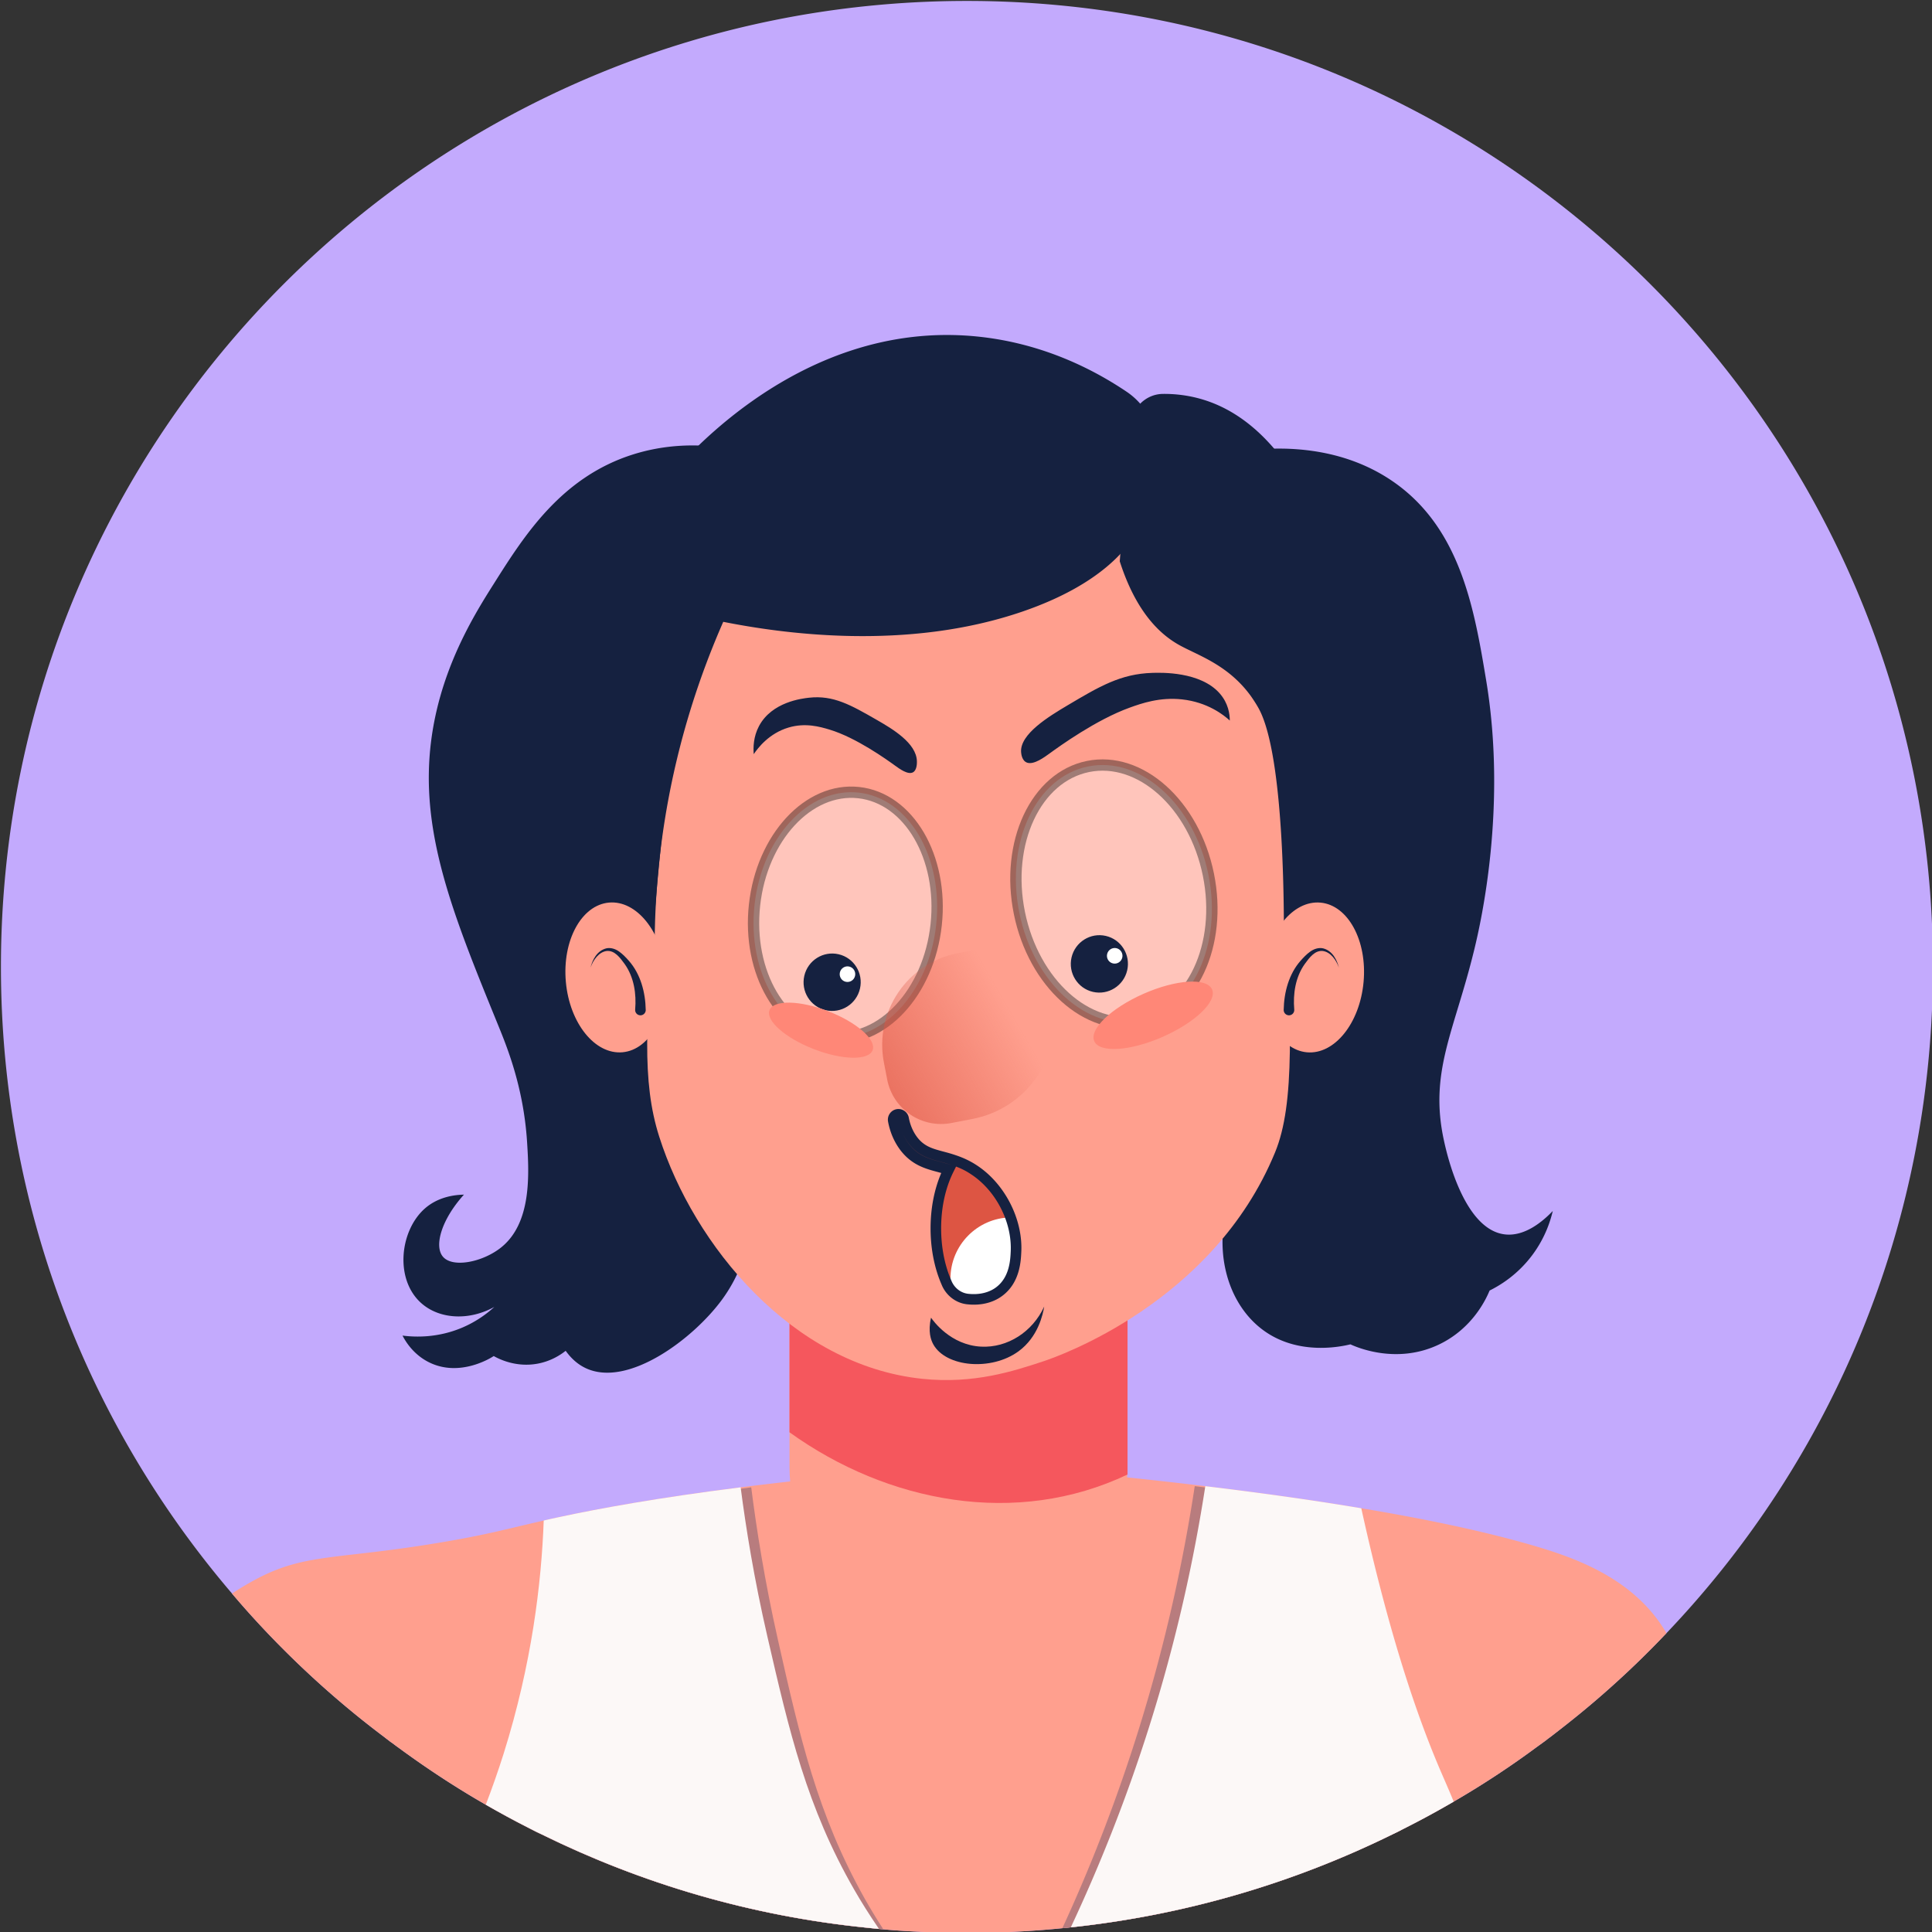 <svg xml:space="preserve" style="enable-background:new 0 0 1024 1024" viewBox="0 0 1024 1024" y="0" x="0" xmlns="http://www.w3.org/2000/svg" id="图层_1" version="1.1"><rect x="0" y="0" width="1024" height="1024" fill="#333333" stroke="none"/><style>.st1{fill:#ff9f8e}.st2{fill:#b87c7e}.st3{fill:#fcf8f7}.st5{fill:#152140}.st6{opacity:.4;stroke:#0f0f0f;stroke-width:6;stroke-miterlimit:10}.st6,.st7{fill:#fff}.st8{fill:#ff8777}</style><path d="M1024.5 512.44c0 136.76-53.58 261.13-141.02 352.94l-.22.22a495.526 495.526 0 0 1-45.23 42.15c-5.32 4.37-10.7 8.58-16.08 12.72-.84.62-1.63 1.18-2.35 1.79-.79.62-1.63 1.18-2.36 1.74-1.79 1.29-3.59 2.58-5.32 3.87a473.087 473.087 0 0 1-41.42 27.02 484.323 484.323 0 0 1-27.01 14.63c-1.85 1.01-3.7 1.91-5.6 2.8-52.29 25.73-109.74 42.77-170.33 49.21-13.28 1.46-26.74 2.35-40.3 2.75-.95.06-2.02.06-3.03.06-1.06.06-2.13.06-3.08.06-1.85.06-3.7.11-5.5.06-.22.06-.45.06-.67.06h-5.6c-1.18 0-2.47 0-3.76-.06-3.25 0-6.61-.11-9.81-.22-1.06 0-2.18-.06-3.25-.11-.96-.06-2.02-.11-3.03-.17-.84 0-1.68-.05-2.47-.11-7.12-.34-14.18-.79-21.19-1.46-2.07-.17-4.09-.39-6.17-.62-61.43-6.16-119.55-23.37-172.57-49.49-1.85-.84-3.76-1.79-5.6-2.75-.34-.17-.67-.34-.96-.5-7.85-3.98-15.53-8.13-23.09-12.5-16.03-9.19-31.45-19.34-46.24-30.21-1.12-.78-2.13-1.57-3.25-2.41-.84-.56-1.63-1.12-2.35-1.74-.84-.56-1.52-1.18-2.36-1.79-22.03-16.59-42.6-34.97-61.65-54.98-6.44-6.78-12.67-13.68-18.66-20.8C46.57 755.24.5 639.22.5 512.44.5 229.68 229.74.5 512.5.5c282.82 0 512 229.18 512 511.94z" style="fill:#c3aafd"/><path d="M883.26 865.6a495.526 495.526 0 0 1-45.23 42.15c-5.32 4.37-10.7 8.58-16.08 12.72-.84.62-1.63 1.18-2.35 1.79-.79.62-1.63 1.18-2.36 1.74-1.79 1.29-3.59 2.58-5.32 3.87a473.087 473.087 0 0 1-41.42 27.02 484.323 484.323 0 0 1-27.01 14.63c-1.85 1.01-3.7 1.91-5.6 2.8-7.51 3.7-15.13 7.23-22.87 10.54-46.02 19.84-95.56 33.18-147.46 38.67-1.51.17-2.97.34-4.49.45a503.707 503.707 0 0 1-35.81 2.3c-.95.06-2.02.06-3.03.06-1.06.06-2.13.06-3.08.06-1.85.06-3.7.11-5.5.06-.22.06-.45.06-.67.06h-5.6c-1.18 0-2.47 0-3.76-.06-3.25 0-6.61-.11-9.81-.22-1.06 0-2.18-.06-3.25-.11-.96-.06-2.02-.11-3.03-.17-.84 0-1.68-.05-2.47-.11-6.34-.28-12.67-.67-18.89-1.29-.79 0-1.51-.11-2.3-.17-2.07-.17-4.09-.39-6.17-.62-61.43-6.16-119.55-23.37-172.57-49.49-1.85-.84-3.76-1.79-5.6-2.75-.34-.17-.67-.34-.96-.5-5.88-2.97-11.66-6.05-17.32-9.25-1.96-1.07-3.87-2.13-5.77-3.25-16.03-9.19-31.45-19.34-46.24-30.21-1.12-.78-2.13-1.57-3.25-2.41-.84-.56-1.63-1.12-2.35-1.74-.84-.56-1.52-1.18-2.36-1.79-22.03-16.59-42.6-34.97-61.65-54.98-6.44-6.78-12.67-13.68-18.66-20.8 4.93-3.25 9.19-5.66 12.1-7.23 26.46-14.29 42.82-10.54 97.19-19.62 25.56-4.2 37.27-7.62 55.93-11.83 2.52-.62 5.21-1.18 8.02-1.79 22.19-4.76 52.91-10.31 96.35-15.81 8.24-1.07 16.98-2.07 26.23-3.14 12-1.35 24.77-2.69 38.51-4.04h.05c18.27-1.74 38.06-3.48 59.64-5.16 8.69.62 38.62 2.8 77.85 6.78h.05c.84.11 1.68.22 2.52.28 12.95 1.35 26.9 2.91 41.42 4.65 26.57 3.2 54.98 7.06 82.67 11.71 33.35 5.55 65.57 12.22 92.14 20.06 21.86 6.45 52.29 17.32 69.05 45.18.18.35.4.63.57.96z" class="st1"/><path d="M468.17 1022.54c-.79 0-1.51-.11-2.3-.17-2.07-.17-4.09-.39-6.17-.62-61.43-6.16-119.55-23.37-172.57-49.49-1.85-.84-3.76-1.79-5.6-2.75-.34-.17-.67-.34-.96-.5-5.88-2.97-11.66-6.05-17.32-9.25 3.25-8.63 6.39-17.71 9.3-27.13 14.91-48.54 20.01-92.26 21.24-126.33 2.52-.62 5.21-1.18 8.02-1.85 22.19-4.88 52.91-10.54 96.35-16.14 2.8 22.08 7.12 49.6 14.18 80.93 11.6 51.45 20.85 92.37 46.02 137.15 2.8 4.94 6.05 10.38 9.81 16.15z" class="st2"/><path d="M280.57 969.01c-7.85-3.98-15.53-8.13-23.09-12.5 3.31-8.63 6.5-17.66 9.47-27.07 14.91-47.47 20.01-90.18 21.24-123.53 2.52-.62 5.21-1.18 8.02-1.79 22.19-4.76 52.91-10.31 96.35-15.81 2.8 21.58 7.12 48.54 14.18 79.14 11.6 50.33 20.85 90.35 46.02 134.12 3.59 6.28 7.96 13.23 13.11 20.79-2.07-.17-4.09-.39-6.17-.62-61.43-6.16-119.55-23.37-172.57-49.49-1.85-.84-3.76-1.79-5.6-2.75-.34-.15-.68-.32-.96-.49z" class="st3"/><path d="M764.89 957.02c-8.86 5.21-17.82 10.15-27.01 14.8-1.85 1.01-3.7 1.96-5.6 2.86-5.66 2.86-11.43 5.6-17.26 8.18-46.02 19.84-95.56 33.18-147.46 38.67-1.51.17-2.97.34-4.49.45a870.532 870.532 0 0 0 40.41-105.15c14.63-46.91 23.88-90.52 29.76-129.14 26.57 3.25 54.98 7.17 82.67 11.88 15.13 69.67 30.38 113.83 42.71 142.59 1.61 3.76 3.8 8.81 6.27 14.86z" class="st2"/><path d="M597.61 669.94v107.33c0 49.47-40.11 89.58-89.58 89.58s-89.58-40.11-89.58-89.58V669.94h179.16z" class="st1"/><path d="M597.61 674.33v107.19c-58.88 28-127.12 15.03-179.16-22.38v-84.81h179.16z" style="fill:#f5575d"/><path d="M665.55 238.31c15.54-1.36 45.81-1.57 72.53 16.74 36.14 24.76 43.37 68.06 49.59 105.38 11.17 66.98-2.67 128.02-6.2 142.57-10.6 43.77-24.16 64.99-16.12 101.66 1.35 6.18 10.31 47 32.23 49.59 10.64 1.26 20.21-6.97 25.42-12.4-1.25 5.34-4.01 14.04-10.54 22.94-8.06 10.99-17.74 16.65-22.94 19.22-1.69 4.09-8.77 19.9-26.66 28.52-22.67 10.92-44.15 1.37-47.11 0-4.69 1.14-26.78 6.02-45.25-6.82-21.29-14.8-29.33-47.28-16.12-77.48 3.73-129.99 7.45-259.95 11.17-389.92zm-275.85 0c-12.28-2.38-32.06-4.36-53.93 2.48-38.18 11.94-57.81 42.96-73.77 68.19-11.77 18.6-34.03 53.8-34.71 101.04-.6 41.7 15.77 81.87 35.95 131.42 4.86 11.93 14.19 33.74 16.12 63.85 1.11 17.3 2.4 42.81-13.64 55.79-9.72 7.86-25.81 11.14-30.99 4.96-4.7-5.6-.88-19.5 11.16-32.85-4.19.07-13.14.85-20.46 7.13-13.75 11.81-16.61 38.71-1.24 51.14 9.78 7.91 24.96 8.36 37.81 1.24a59.93 59.93 0 0 1-16.74 10.85c-13.54 5.83-25.86 5.12-31.92 4.34 1.58 3.07 5.79 10.13 14.26 14.26 16.5 8.04 33.21-2.81 34.09-3.41 2.71 1.52 11.74 6.16 23.25 4.03 7.22-1.34 12.29-4.76 14.88-6.82 2.33 3.25 5.79 6.98 10.85 9.3 22.24 10.2 56.55-15.43 71.9-36.26 33.04-44.82 7.71-107.25 4.96-113.75.72-112.33 1.44-224.63 2.17-336.93z" class="st5"/><path d="M664.62 339.35c10.31 16.51 12.28 51.83 15.81 121.81 4.14 82.21 6 123.85-4.65 149.7-32.78 79.58-115.31 108.2-122.74 110.65-15.75 5.19-36.81 12.14-64.16 9.3-69.02-7.17-121.15-70.78-139.47-128.32-9.4-29.49-7.01-61.6-1.86-124.6 4.34-53.13 11.16-98.22 17.41-132.59 2-11 7.99-20.82 16.9-27.59 15.94-12.11 37.99-25.53 66.11-34.15 75.39-23.12 177.68-6.62 216.65 55.79z" class="st1"/><path d="M680.42 504.39c10.98-15.26 26.99-41.4 35.8-77.18 4.1-16.66 16.8-76.64-12.09-140.4-10.49-23.15-30.29-66.86-71.13-76.25a71.01 71.01 0 0 0-16.62-1.78c-9.01.08-16.36 7.29-17.08 16.27-1.94 24.15-3.88 48.3-5.81 72.45 8.52 26.51 20.89 38.34 31.15 44.17 9.82 5.58 25.94 10.35 38.12 26.96 0 0 2.17 2.96 4.18 6.51 14.48 25.5 13.65 115.88 13.48 129.25z" class="st5"/><path d="M601.85 283.09c-4.11 6.79-17.53 26.42-59.51 40.91-62.26 21.5-129.01 11.54-159 5.58-11.52 26.19-23.75 61.03-30.69 103.21a428.027 428.027 0 0 0-5.58 78.11c-11.96-17.66-33-53.94-37.66-104.14-1.6-17.22-6.83-84.91 39.05-146.45 5.12-6.87 71.19-92.56 170.62-81.83 34.25 3.7 60.9 17.59 78.02 29.12 8.63 5.81 14.48 14.94 15.82 25.25.53 4.09.78 8.62.53 13.51-.05 1.47-1.15 19.5-11.6 36.73z" class="st5"/><ellipse ry="39.83" rx="26.55" cy="518.06" cx="326.35" class="st1" transform="rotate(-5.19 326.305 517.95)"/><path d="M342.25 535.27c-.17-9.28-2.71-18.99-8.97-26.07-1.52-1.71-3.08-3.38-5.04-4.79-1.89-1.4-4.51-2.33-6.95-1.75-4.93 1.32-7.25 6.04-8.31 10.2 1.43-4.07 4.42-8.26 8.55-8.82 4.16-.43 7.08 3.49 9.55 6.9 4.96 6.97 6.28 15.79 5.57 24.16-.13 1.54 1.01 2.9 2.56 3.03s2.9-1.01 3.04-2.56v-.3z" class="st5"/><ellipse ry="26.55" rx="39.83" cy="518.06" cx="696.27" class="st1" transform="rotate(-84.808 696.283 518.06)"/><path d="M680.38 535.27c.17-9.28 2.71-18.99 8.97-26.07 1.52-1.71 3.08-3.38 5.04-4.79 1.89-1.4 4.51-2.33 6.95-1.75 4.93 1.32 7.25 6.04 8.31 10.2-1.43-4.07-4.42-8.26-8.55-8.82-4.16-.43-7.08 3.49-9.55 6.9-4.96 6.97-6.28 15.79-5.57 24.16.13 1.54-1.01 2.9-2.56 3.03-1.54.13-2.9-1.01-3.04-2.56v-.3z" class="st5"/><path d="M770.49 954.89a484.323 484.323 0 0 1-27.01 14.63c-1.85 1.01-3.7 1.91-5.6 2.8-52.29 25.73-109.74 42.77-170.33 49.21 14.74-31.44 29.09-66.92 41.53-106.32 14.63-46.3 23.88-89.4 29.76-127.51 26.57 3.2 54.98 7.06 82.67 11.71 15.13 68.83 30.38 112.43 42.71 140.79 1.62 3.76 3.8 8.69 6.27 14.69z" class="st3"/><ellipse ry="48.42" rx="65.23" cy="484.89" cx="448.04" class="st6" transform="rotate(-83.794 448.078 484.915)"/><ellipse ry="15.14" rx="15.22" cy="520.62" cx="441.05" class="st5" transform="rotate(-77.003 441.039 520.61)"/><ellipse ry="4.12" rx="4.14" cy="516.34" cx="449.18" class="st7" transform="rotate(-77.003 449.172 516.333)"/><ellipse ry="68.86" rx="51.11" cy="473.75" cx="590.38" class="st6" transform="rotate(-11.49 590.298 473.693)"/><ellipse ry="15.14" rx="15.22" cy="510.9" cx="582.68" class="st5" transform="rotate(-77.003 582.673 510.888)"/><ellipse ry="4.12" rx="4.14" cy="506.62" cx="590.82" class="st7" transform="rotate(-77.003 590.806 506.612)"/><path d="M541.21 398.71c-.78-9.59 14.72-19 24.7-24.92 16.69-9.9 28.02-16.63 44.79-17.15 4.73-.15 25.55-.79 35.79 10.91 4.57 5.22 5.31 10.92 5.33 14.35-3.24-2.94-11.73-9.73-25.33-11.21-11.76-1.28-21.37 2.07-27.73 4.37-17.78 6.41-37.34 20.57-42.34 24.2-2.82 2.04-8.31 6.13-11.92 5-2.91-.92-3.22-4.77-3.29-5.55zm-55.23 4.72c-.27-9.62-13.03-17.14-21.23-21.85-13.72-7.88-23.03-13.23-35.96-11.78-3.65.41-19.69 2.21-26.5 15.03-3.04 5.72-3.08 11.47-2.79 14.88 2.22-3.3 8.13-11.04 18.44-14.1 8.92-2.65 16.6-.45 21.7 1.08 14.23 4.28 30.54 16.05 34.71 19.06 2.35 1.7 6.94 5.11 9.61 3.56 2.15-1.24 2.04-5.1 2.02-5.88zm7.49 294.97c1.1 1.6 10.32 14.54 26.58 15.35 13.87.69 27.19-7.73 33.4-21.26-.67 4.09-3.2 16.16-13.65 23.76-14.43 10.51-38.35 8.38-45.09-3.64-1.29-2.31-2.96-6.78-1.24-14.21z" class="st5"/><ellipse ry="12.49" rx="34.1" cy="538.15" cx="611.21" class="st8" transform="rotate(-23.737 611.15 538.154)"/><ellipse ry="29.31" rx="10.74" cy="546.02" cx="435.18" class="st8" transform="rotate(-68.734 435.18 546.02)"/><path d="M538.52 663.64c-.22 4.71-.78 14.57-8.52 20.63-3.75 2.97-8.58 4.43-13.85 4.43-1.06 0-2.19-.06-3.31-.17-3.25-.39-6.22-1.96-8.41-4.37-1.06-1.12-1.91-2.41-2.58-3.81-.22-.5-.39-1.01-.62-1.51-3.31-7.96-5.21-17.49-5.21-27.74 0-11.77 2.52-22.59 6.78-31.16-1.63-.5-3.19-.9-4.76-1.35-6.73-1.79-13.06-3.53-18.49-10.54-3.03-3.98-5.1-8.74-6.11-14.07-.28-1.57.73-3.03 2.24-3.31 1.52-.28 2.97.73 3.25 2.24.84 4.48 2.58 8.41 5.05 11.66 4.31 5.55 9.25 6.89 15.52 8.58 1.91.5 3.98 1.06 6.11 1.79 3.19 1.06 6.67 2.52 10.2 4.82 9.03 5.77 16.09 15.13 19.84 25.5 2.14 5.94 3.21 12.27 2.87 18.38z" style="fill:#dd5543"/><path d="M538.52 663.64c-.22 4.71-.78 14.57-8.52 20.63-3.75 2.97-8.58 4.43-13.85 4.43-1.06 0-2.19-.06-3.31-.17-3.25-.39-6.22-1.96-8.41-4.37-.45-2.07-.67-4.26-.67-6.45 0-17.71 14.24-32.17 31.89-32.45 2.14 5.94 3.21 12.27 2.87 18.38z" class="st7"/><path d="M516.15 691.5c-1.18 0-2.38-.07-3.58-.2-5.73-.62-10.81-4.39-13.25-9.83l-.67-1.58c-3.55-8.54-5.43-18.51-5.43-28.81 0-10.62 1.95-20.7 5.67-29.37l-1.62-.45c-6.79-1.81-13.87-3.69-19.94-11.51-3.32-4.37-5.56-9.5-6.64-15.27-.56-3.08 1.46-6.02 4.48-6.58 2.97-.57 5.96 1.44 6.51 4.48.75 3.98 2.27 7.5 4.53 10.47 3.74 4.82 8.05 5.97 14.01 7.56 1.96.52 4.09 1.1 6.29 1.86 4.04 1.34 7.59 3.02 10.82 5.11 15.06 9.62 24.93 28.69 23.97 46.39-.22 4.71-.75 15.77-9.58 22.69-4.16 3.3-9.55 5.04-15.57 5.04zm-9.42-73.19-1.42 2.86c-4.25 8.55-6.49 18.89-6.49 29.92 0 9.57 1.73 18.78 5 26.67l.62 1.45c1.62 3.61 4.96 6.12 8.72 6.53 5.87.65 11.26-.64 15.08-3.66 6.82-5.34 7.25-14.27 7.45-18.56.84-15.8-7.96-32.81-21.41-41.39l-.02-.02c-2.3-1.51-4.73-2.74-7.53-3.8zm-28.76-18.72c.99 2.46 2.26 4.71 3.82 6.76 4.89 6.31 10.49 7.8 16.98 9.52l1.74.48c1.03.28 2.07.57 3.13.9l.63.19c-1.92-.63-3.77-1.13-5.48-1.59-6.5-1.74-12.1-3.24-17.02-9.57a28.49 28.49 0 0 1-3.8-6.69z" class="st5"/><linearGradient gradientTransform="matrix(1 0 0 -1 0 1531.88)" y2="958.189" x2="469.261" y1="1008.538" x1="556.467" gradientUnits="userSpaceOnUse" id="SVGID_1_"><stop style="stop-color:#dd5543;stop-opacity:0" offset=".24"/><stop style="stop-color:#dd5543;stop-opacity:.6" offset="1"/></linearGradient><path d="m518.4 503.11-10.7 2.07c-26.84 5.18-44.39 31.14-39.21 57.97l1.74 9.02c3.05 15.77 18.3 26.09 34.07 23.04l11.2-2.16c29.19-5.64 48.28-33.88 42.63-63.07-3.55-18.4-21.34-30.42-39.73-26.87z" style="fill:url(#SVGID_1_)"/></svg>